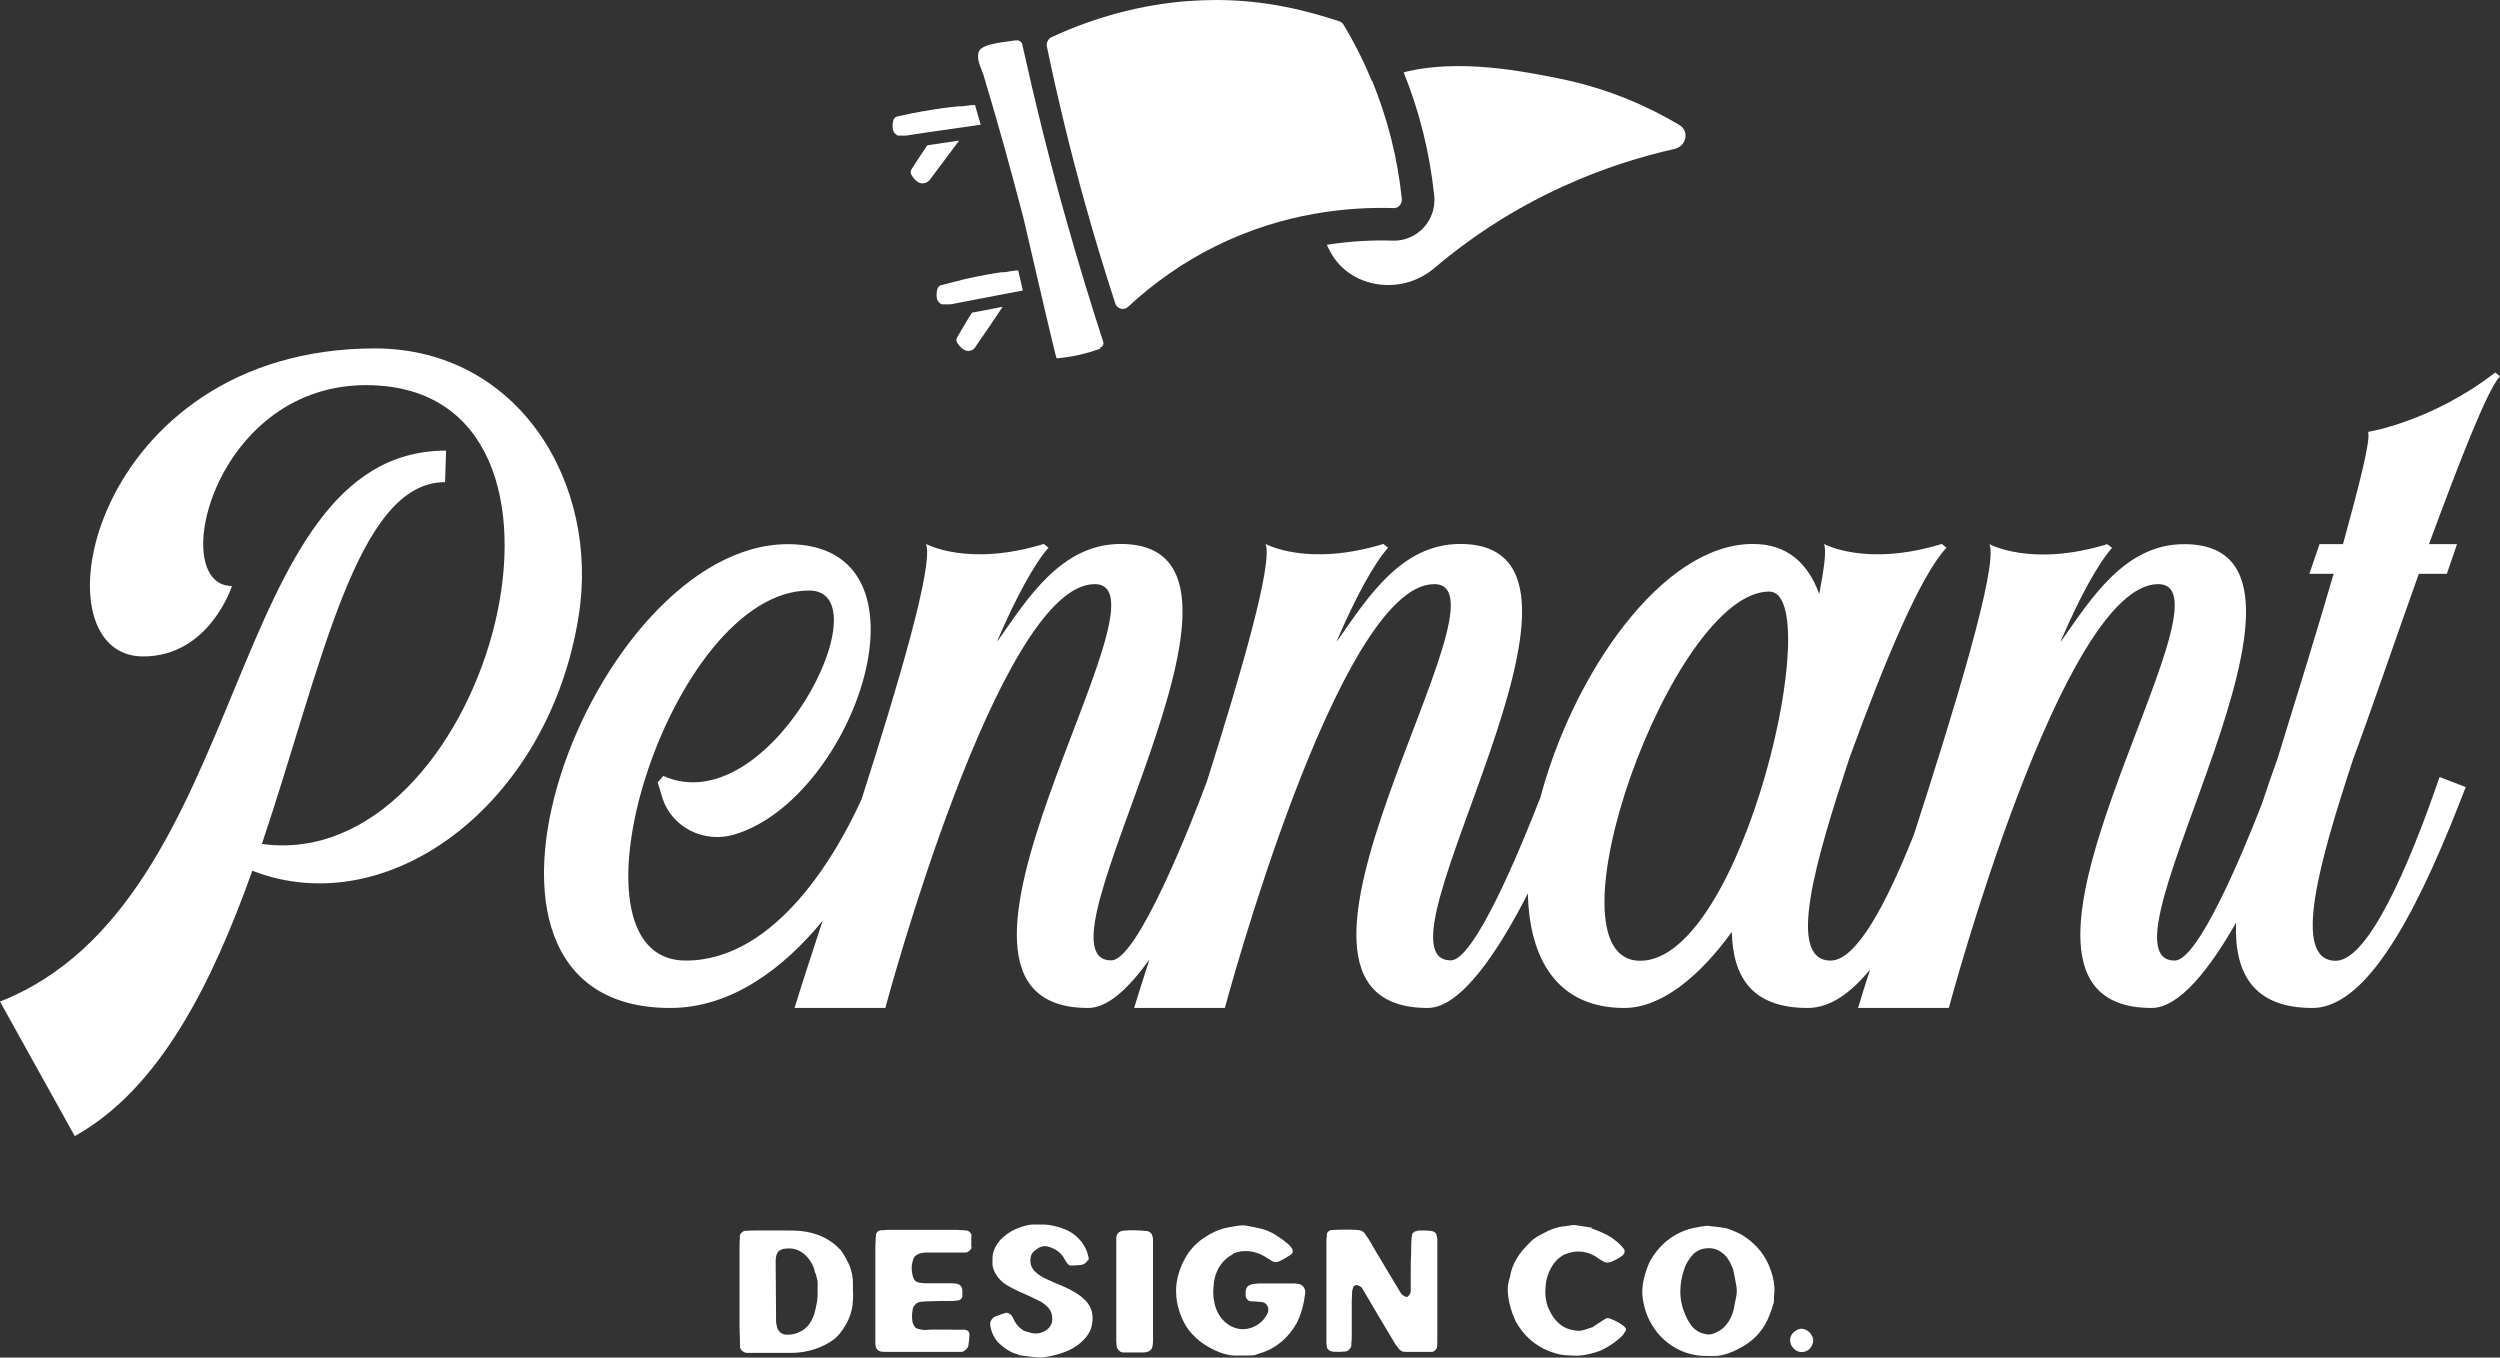 <?xml version="1.0" encoding="UTF-8"?> <svg xmlns="http://www.w3.org/2000/svg" width="302" height="164" viewBox="0 0 302 164" fill="none"><rect x="0" y="0" width="302" height="164" fill="#333333" stroke="none"/><path d="M89.361 149.365C89.361 149.041 89.712 148.718 89.988 148.693C90.439 148.643 90.916 148.643 91.368 148.643C91.92 148.643 92.522 148.643 93.124 148.643C93.726 148.643 94.303 148.643 94.88 148.643C95.532 148.643 96.21 148.643 96.837 148.718C98.417 148.892 99.872 149.464 101.051 150.51L101.152 150.609C101.302 150.759 101.503 150.958 101.603 151.057C102.03 151.704 102.431 152.376 102.707 153.098C102.883 153.671 103.033 154.268 103.033 154.965V155.662C103.033 156.135 103.083 156.633 103.033 157.105C102.983 158.599 102.356 159.968 101.428 161.113C101.277 161.287 101.076 161.511 100.901 161.66C100.173 162.258 99.245 162.706 98.342 163.004C97.514 163.253 96.611 163.428 95.683 163.428H91.167C90.891 163.428 90.49 163.428 90.189 163.428C89.787 163.378 89.411 163.054 89.386 162.681C89.386 162.432 89.386 162.183 89.386 161.909C89.386 161.387 89.336 160.864 89.336 160.366V150.783C89.336 150.36 89.336 149.912 89.386 149.439L89.361 149.365ZM98.467 153.795L98.367 153.347C98.267 152.949 98.016 152.501 97.74 152.127C97.188 151.381 96.36 150.808 95.356 150.808C94.177 150.808 93.751 151.132 93.701 152.252C93.701 152.302 93.701 152.302 93.701 152.351V152.451C93.701 154.84 93.751 157.23 93.751 159.644C93.751 159.694 93.751 159.843 93.801 160.018C93.801 159.968 93.801 159.968 93.801 159.968C93.851 160.665 94.278 161.113 94.779 161.212C96.184 161.362 97.614 160.64 98.191 159.171L98.342 158.823C98.593 157.877 98.819 156.931 98.768 155.911C98.768 155.687 98.768 155.438 98.768 155.214C98.768 155.064 98.768 154.915 98.768 154.766L98.517 153.795H98.467Z" fill="white"></path><path d="M110.584 160.391C110.835 160.54 111.387 160.665 111.738 160.665C112.165 160.615 112.591 160.615 112.993 160.615C113.495 160.615 114.021 160.615 114.523 160.615C115.175 160.615 115.803 160.665 116.43 160.615C116.53 160.615 116.681 160.665 116.781 160.69C116.932 160.739 117.107 160.939 117.107 161.163C117.107 161.735 117.032 162.208 116.957 162.656C116.856 162.905 116.505 163.253 116.204 163.303C116.204 163.303 116.079 163.303 116.028 163.303C115.978 163.303 115.878 163.303 115.828 163.303C112.817 163.303 109.782 163.303 106.771 163.303C106.069 163.303 105.793 162.98 105.743 162.382C105.743 162.059 105.743 161.735 105.743 161.411V150.684C105.743 150.186 105.793 149.663 105.818 149.166C105.818 148.917 106.069 148.668 106.37 148.618C106.445 148.618 106.571 148.618 106.646 148.618C106.796 148.618 106.972 148.568 107.122 148.568C107.649 148.568 108.176 148.568 108.703 148.568H115.577C115.928 148.568 116.329 148.618 116.731 148.643C117.032 148.643 117.358 148.991 117.383 149.315H117.333V150.659H117.383C117.333 150.933 117.032 151.231 116.706 151.306C116.304 151.306 115.928 151.306 115.552 151.306H111.764C111.437 151.356 111.161 151.381 111.011 151.455C110.66 151.58 110.384 151.829 110.283 152.227C110.183 152.551 110.133 152.874 110.133 153.173C110.133 153.521 110.183 153.92 110.334 154.368C110.459 154.716 110.685 154.865 111.011 154.94C111.312 154.99 111.513 155.015 111.789 155.015H113.168C113.62 155.015 114.072 155.015 114.523 155.015C114.824 155.015 115.226 155.015 115.527 155.065C115.928 155.114 116.229 155.413 116.254 155.886C116.254 156.11 116.254 156.409 116.254 156.633C116.204 156.881 115.953 157.081 115.702 157.105C115.702 157.105 115.652 157.105 115.602 157.105C115.451 157.105 115.351 157.155 115.1 157.155C114.047 157.155 113.018 157.155 111.964 157.205C111.964 157.205 111.588 157.205 111.212 157.255C110.735 157.305 110.359 157.728 110.258 158.126C110.183 158.574 110.133 159.072 110.208 159.52C110.208 159.794 110.359 160.092 110.559 160.341L110.584 160.391Z" fill="white"></path><path d="M131.382 152.252C131.206 152.576 130.93 152.75 130.604 152.8C130.203 152.849 129.826 152.874 129.45 152.874C129.199 152.924 129.024 152.75 128.898 152.576C128.823 152.476 128.723 152.327 128.597 152.103C128.246 151.381 127.619 150.958 126.916 150.684C126.665 150.584 126.44 150.535 126.264 150.535C126.013 150.535 125.737 150.584 125.486 150.734L124.985 151.082C124.683 151.306 124.533 151.63 124.483 152.003C124.408 152.65 124.608 153.248 125.11 153.671C125.461 154.019 125.863 154.243 126.264 154.442C126.992 154.791 127.694 155.089 128.421 155.388C129.174 155.712 129.851 156.085 130.454 156.508C130.704 156.707 130.98 156.956 131.181 157.155C131.758 157.802 131.984 158.499 131.984 159.221C131.984 159.619 131.934 159.968 131.833 160.341C131.683 160.914 131.307 161.461 130.855 161.909C129.877 162.88 128.622 163.428 127.293 163.726C126.866 163.851 126.49 163.876 126.113 163.95L125.762 164C125.01 163.95 124.106 163.851 123.254 163.726L122.978 163.627L122.526 163.477C121.824 163.228 121.021 162.631 120.519 162.108C120.017 161.511 119.716 160.789 119.616 160.042C119.566 159.694 119.817 159.221 120.168 159.072H120.118L120.243 159.022C120.695 158.873 121.171 158.674 121.598 158.574C121.849 158.624 122.049 158.723 122.2 158.922C122.35 159.122 122.451 159.37 122.551 159.57C122.802 160.067 123.203 160.466 123.705 160.764L124.458 160.988C124.658 161.038 124.859 161.088 125.11 161.088C125.562 161.088 126.013 160.939 126.415 160.665C126.766 160.416 127.042 160.042 127.092 159.619C127.167 158.947 127.017 158.325 126.54 157.877C126.264 157.603 125.938 157.329 125.562 157.155L123.956 156.384L123.479 156.185C123.228 156.085 122.978 155.961 122.727 155.836C122.15 155.562 121.673 155.289 121.221 154.965C120.82 154.641 120.494 154.268 120.243 153.82C120.042 153.472 119.917 153.098 119.892 152.775V152.028C119.892 151.231 120.243 150.535 120.72 149.912C121.272 149.29 121.974 148.792 122.702 148.469C123.404 148.17 124.182 147.921 124.909 147.921C125.085 147.921 125.26 147.921 125.411 147.921C125.562 147.921 125.762 147.921 125.938 147.921C126.916 147.921 128.146 148.245 129.074 148.693C130.353 149.39 131.231 150.51 131.507 151.928C131.507 151.928 131.507 152.028 131.507 152.078C131.507 152.152 131.457 152.227 131.457 152.252H131.382Z" fill="white"></path><path d="M139.259 162.258C139.259 163.054 138.883 163.378 138.03 163.378H135.772C135.772 163.378 135.722 163.378 135.697 163.378C135.295 163.378 134.944 163.004 134.894 162.631C134.894 162.482 134.844 162.233 134.844 162.083C134.844 161.312 134.844 160.54 134.844 159.744V155.064C134.844 153.496 134.844 151.928 134.844 150.36V149.589C134.844 149.066 135.195 148.718 135.672 148.668C136.123 148.618 136.55 148.618 137.001 148.618C137.503 148.618 138.08 148.668 138.607 148.718C138.858 148.767 139.159 149.016 139.184 149.24L139.234 149.39C139.284 149.539 139.284 149.663 139.284 149.788C139.284 150.335 139.284 150.833 139.284 151.356V161.511C139.284 161.76 139.284 162.009 139.284 162.283L139.259 162.258Z" fill="white"></path><path d="M148.868 151.555C148.717 151.655 148.541 151.704 148.316 151.903C147.413 152.575 146.836 153.646 146.66 154.791C146.61 155.239 146.56 155.712 146.56 156.035C146.56 156.309 146.56 156.732 146.66 157.155C146.836 158.3 147.413 159.37 148.366 159.993C148.893 160.366 149.52 160.565 150.122 160.565C150.498 160.565 150.9 160.491 151.301 160.341C152.154 159.993 152.781 159.42 153.158 158.549C153.158 158.549 153.208 158.45 153.208 158.35V158.3C153.283 157.877 152.957 157.379 152.53 157.305C152.33 157.255 152.029 157.255 151.753 157.23L150.975 157.18C150.749 157.13 150.498 156.832 150.473 156.533C150.473 156.483 150.473 156.458 150.473 156.409C150.398 155.488 150.749 155.189 151.527 155.089C151.828 155.04 152.179 155.04 152.48 155.04H156.017C156.268 155.04 156.569 155.04 156.82 155.089C157.272 155.139 157.648 155.537 157.673 156.035V156.209C157.523 157.404 157.222 158.723 156.62 159.868C155.691 161.511 154.261 162.805 152.455 163.403L151.903 163.577L151.552 163.701C151.176 163.751 150.674 163.751 150.097 163.751C149.771 163.751 149.47 163.751 149.169 163.751C148.541 163.751 147.914 163.577 147.312 163.353C146.133 162.88 144.954 162.183 144.126 161.262C143.373 160.54 142.897 159.594 142.546 158.649C142.219 157.728 142.069 156.807 142.069 155.936C142.069 154.492 142.546 152.999 143.373 151.63C143.976 150.684 144.829 149.862 145.832 149.29L146.183 149.066L146.334 148.991C147.036 148.618 147.764 148.369 148.516 148.245L149.244 148.12C149.62 148.07 149.871 148.021 150.097 148.021C150.423 148.021 150.774 148.095 151.753 148.294C152.706 148.469 153.609 148.817 154.412 149.39C154.863 149.688 155.265 149.987 155.666 150.335C155.817 150.46 155.917 150.634 156.043 150.783L156.093 150.858C156.193 151.007 156.168 151.306 156.093 151.406L155.917 151.58C155.466 151.879 154.889 152.227 154.387 152.426C154.186 152.476 153.935 152.476 153.735 152.376L153.007 151.928L152.731 151.754C152.029 151.356 151.276 151.132 150.498 151.132C150.247 151.132 149.946 151.132 149.645 151.231C149.495 151.231 149.319 151.306 149.093 151.381L148.918 151.48L148.868 151.555Z" fill="white"></path><path d="M169.966 156.707C170.242 156.483 170.418 156.259 170.418 155.936V153.596C170.418 152.824 170.418 152.053 170.468 151.256C170.468 150.684 170.468 150.087 170.518 149.514C170.518 149.514 170.518 149.414 170.568 149.34C170.568 149.29 170.568 149.19 170.568 149.141C170.618 148.991 170.819 148.767 170.995 148.742C171.07 148.742 171.12 148.742 171.145 148.693C171.296 148.643 171.421 148.643 171.572 148.643H171.898C172.274 148.643 172.675 148.643 173.077 148.742C173.277 148.792 173.503 148.991 173.528 149.166C173.528 149.166 173.528 149.29 173.579 149.34C173.579 149.34 173.629 149.539 173.629 149.713C173.629 150.36 173.629 151.007 173.629 151.655C173.629 155.04 173.629 158.425 173.629 161.785C173.629 162.233 173.629 162.531 173.579 162.755C173.579 162.955 173.252 163.278 173.027 163.303C173.027 163.303 172.926 163.303 172.901 163.303C172.851 163.303 172.851 163.303 172.851 163.303H169.715C169.339 163.303 169.063 163.079 168.837 162.755C168.661 162.556 168.486 162.283 168.31 161.959L166.554 159.022C165.977 158.051 165.375 157.031 164.798 156.035C164.748 155.985 164.723 155.961 164.698 155.886C164.597 155.712 164.547 155.513 164.296 155.388C164.171 155.313 163.995 155.239 163.845 155.239C163.669 155.239 163.519 155.388 163.443 155.537C163.443 155.537 163.393 155.637 163.443 155.612C163.393 155.761 163.343 155.886 163.343 155.961C163.343 156.359 163.293 156.757 163.293 157.13V161.436C163.293 161.685 163.293 161.934 163.243 162.208C163.243 162.332 163.243 162.457 163.243 162.581C163.192 162.855 162.841 163.228 162.59 163.253C162.44 163.253 162.139 163.303 161.788 163.303C161.436 163.303 161.06 163.303 160.859 163.253C160.608 163.204 160.307 162.955 160.282 162.706C160.282 162.656 160.282 162.606 160.282 162.556C160.282 162.482 160.232 162.407 160.232 162.332C160.232 162.009 160.232 161.685 160.232 161.387V149.862C160.232 149.713 160.232 149.539 160.282 149.39C160.282 149.315 160.282 149.19 160.282 149.091C160.282 148.867 160.558 148.643 160.784 148.593C161.436 148.543 162.063 148.543 162.741 148.543C163.192 148.543 163.694 148.543 164.146 148.593C164.422 148.643 164.698 148.742 164.873 149.016L165.4 149.788L166.178 151.132L168.486 154.99L169.314 156.359L169.665 156.583L169.815 156.657H169.966V156.707Z" fill="white"></path><path d="M192.268 148.394C192.971 148.643 193.974 149.041 194.577 149.439C195.154 149.838 195.731 150.286 196.132 150.833C196.358 151.082 196.257 151.455 195.981 151.679C195.63 151.953 195.078 152.252 194.652 152.426C194.301 152.551 193.949 152.575 193.673 152.376L193.247 152.127C193.071 152.028 192.845 151.829 192.67 151.729C192.043 151.381 191.365 151.182 190.713 151.182C190.362 151.182 189.96 151.231 189.534 151.356C188.806 151.53 188.179 152.003 187.728 152.6C187.201 153.322 186.875 154.144 186.749 154.99C186.699 155.413 186.674 155.761 186.674 155.985C186.674 156.633 186.749 157.255 187 157.927C187.326 158.698 187.753 159.37 188.355 159.893C188.932 160.416 189.609 160.64 190.387 160.739C190.738 160.789 191.089 160.739 191.416 160.64C191.365 160.64 191.817 160.515 191.967 160.466L192.394 160.316L192.72 160.092L193.874 159.346C194.05 159.196 194.275 159.196 194.526 159.296C195.103 159.52 195.68 159.818 196.182 160.217C196.182 160.217 196.358 160.391 196.383 160.466C196.433 160.54 196.433 160.69 196.383 160.764C196.308 160.864 196.057 161.237 196.107 161.212C195.354 162.009 194.301 162.731 193.272 163.179C192.444 163.502 191.34 163.751 190.462 163.776C190.136 163.776 189.81 163.726 189.484 163.726C188.48 163.726 187.502 163.403 186.523 162.955C185.094 162.233 184.015 161.187 183.212 159.818C183.061 159.669 183.061 159.47 182.961 159.296L182.886 159.122C182.585 158.425 182.359 157.628 182.234 156.906C182.183 156.558 182.133 156.185 182.133 155.861C182.133 155.463 182.183 155.064 182.284 154.616C182.334 154.517 182.384 154.392 182.409 154.243C182.66 152.6 183.563 151.306 184.742 150.161C185.043 149.813 185.344 149.614 185.645 149.414C186.047 149.19 186.599 148.892 187 148.693C187.552 148.444 188.129 148.245 188.656 148.17C189.032 148.12 189.383 148.095 189.76 148.021L190.111 147.971L192.268 148.294V148.394Z" fill="white"></path><path d="M207.522 148.22L208.525 148.369C209.328 148.618 210.181 148.991 210.833 149.439C212.313 150.46 213.342 151.779 213.919 153.472C214.22 154.318 214.395 155.214 214.345 156.11C214.295 156.483 214.295 156.633 214.295 156.732C214.295 156.931 214.295 157.105 214.295 157.329V157.28C214.145 157.802 213.969 158.35 213.743 158.898C213.141 160.49 212.087 161.735 210.582 162.631C210.131 162.88 209.629 163.154 209.177 163.328C208.45 163.627 207.722 163.826 206.945 163.801H206.593C206.443 163.801 206.317 163.801 206.167 163.801C204.436 163.801 202.905 163.303 201.526 162.258C200.271 161.312 199.293 159.918 198.791 158.375C198.59 157.728 198.44 157.031 198.39 156.334C198.34 155.015 198.741 153.671 199.268 152.451C200.397 150.36 202.203 148.892 204.536 148.344L205.615 148.145C205.765 148.145 206.016 148.095 206.217 148.07L207.496 148.22H207.522ZM204.461 151.605C204.085 152.028 203.708 152.575 203.508 153.148C203.156 154.119 202.981 155.089 202.981 156.035C202.981 156.707 203.081 157.429 203.332 158.176C203.583 158.898 203.884 159.545 204.31 160.117C204.712 160.64 205.214 160.963 205.841 161.113C206.242 161.262 206.694 161.237 207.07 161.063C207.547 160.889 207.973 160.615 208.274 160.316C208.826 159.769 209.227 159.022 209.428 158.176L209.629 157.155C209.754 156.608 209.804 156.284 209.804 155.961C209.804 155.612 209.754 155.264 209.604 154.542L209.478 153.92L209.428 153.696C209.428 153.546 209.378 153.422 209.353 153.322C209.152 152.775 208.851 152.177 208.5 151.754C207.923 151.132 207.17 150.759 206.443 150.783C205.565 150.783 204.963 151.082 204.486 151.555L204.461 151.605Z" fill="white"></path><path d="M217.657 160.515C218.133 160.565 218.535 160.789 218.811 161.237C218.936 161.436 219.037 161.66 219.037 161.909C219.037 162.307 218.836 162.706 218.535 163.004C218.284 163.204 217.983 163.328 217.682 163.328C217.331 163.328 217.03 163.228 216.754 162.979C216.478 162.731 216.302 162.432 216.252 162.034C216.202 161.66 216.327 161.337 216.553 161.063C216.854 160.739 217.205 160.515 217.657 160.515Z" fill="white"></path><path d="M117.408 37.783C117.408 37.783 117.308 37.907 117.283 37.982C117.032 38.355 116.806 38.754 116.58 39.127C116.48 39.276 116.405 39.401 116.329 39.55C116.104 39.948 115.853 40.347 115.627 40.745C115.502 40.944 115.502 41.218 115.627 41.417C116.028 41.989 116.555 42.537 117.208 42.363C117.258 42.363 117.308 42.338 117.333 42.313C117.333 42.313 117.358 42.313 117.383 42.313C117.408 42.313 117.433 42.288 117.458 42.263C117.458 42.263 117.483 42.263 117.509 42.238C117.509 42.238 117.559 42.213 117.584 42.188C117.584 42.188 117.609 42.164 117.634 42.139L117.684 42.089C117.684 42.089 117.709 42.064 117.734 42.039C117.734 42.039 117.785 41.989 117.785 41.965C117.785 41.965 117.81 41.94 117.835 41.915C117.835 41.915 117.885 41.865 117.885 41.84C117.885 41.84 117.91 41.815 117.91 41.79C117.91 41.765 117.96 41.74 117.96 41.716C117.96 41.716 117.96 41.691 117.985 41.666C118.01 41.641 118.035 41.591 118.06 41.566C119.089 40.073 120.118 38.579 121.121 37.061L117.358 37.783H117.408Z" fill="white"></path><path d="M115.727 17L112.04 17.547C112.04 17.547 111.939 17.672 111.889 17.747C111.638 18.12 111.387 18.493 111.136 18.867C111.036 19.016 110.961 19.14 110.86 19.29C110.61 19.688 110.359 20.061 110.108 20.46C109.982 20.659 109.982 20.933 110.108 21.132C110.459 21.729 110.986 22.276 111.638 22.127C111.688 22.127 111.738 22.102 111.789 22.077C111.789 22.077 111.814 22.077 111.839 22.077C111.864 22.077 111.889 22.052 111.939 22.028C111.939 22.028 111.964 22.028 111.989 22.003C112.014 22.003 112.04 21.978 112.065 21.953C112.065 21.953 112.09 21.928 112.115 21.903C112.115 21.903 112.165 21.878 112.19 21.853C112.19 21.853 112.215 21.828 112.24 21.804L112.29 21.754C112.29 21.754 112.315 21.729 112.341 21.704C112.341 21.704 112.391 21.654 112.391 21.629C112.391 21.629 112.416 21.605 112.441 21.58C112.441 21.555 112.491 21.53 112.491 21.505C112.491 21.505 112.491 21.48 112.516 21.455C112.541 21.43 112.566 21.381 112.591 21.356L115.853 17H115.727Z" fill="white"></path><path d="M165.701 9.757C164.748 7.417 163.594 5.127 162.289 2.962C162.164 2.763 161.988 2.638 161.762 2.564C158.024 1.344 153.082 0 146.886 0C145.807 0 144.703 0.05 143.549 0.124C137.955 0.548 132.385 2.016 127.042 4.48C126.615 4.679 126.364 5.177 126.465 5.625C127.794 12.022 129.35 18.419 131.106 24.691C132.21 28.673 133.439 32.681 134.718 36.638C134.869 37.086 135.22 37.235 135.396 37.285C135.571 37.335 135.948 37.36 136.274 37.061C139.435 34.124 142.972 31.66 146.785 29.768C155.064 25.637 163.092 24.965 168.36 25.139C168.712 25.139 168.962 24.965 169.063 24.84C169.188 24.716 169.364 24.442 169.339 24.044C168.837 19.091 167.608 14.287 165.751 9.757H165.701Z" fill="white"></path><path d="M202.88 15.108C199.393 13.018 194.551 10.752 188.455 9.508C184.241 8.662 176.238 7.019 169.565 8.736C171.471 13.466 172.726 18.493 173.252 23.645C173.403 25.064 172.926 26.483 171.948 27.528C170.995 28.549 169.615 29.121 168.21 29.072C166.027 28.997 163.318 29.096 160.282 29.569C160.433 29.893 160.583 30.216 160.759 30.515C163.067 34.721 169.038 35.742 173.027 32.581C173.252 32.407 173.453 32.233 173.629 32.083C177.041 29.221 182.108 25.562 188.907 22.476C193.824 20.235 198.415 18.867 202.253 17.995C203.733 17.672 204.11 15.83 202.855 15.083L202.88 15.108Z" fill="white"></path><path d="M117.785 12.694H117.534C117.534 12.694 117.333 12.694 117.208 12.719H117.157C117.157 12.719 116.957 12.744 116.881 12.769C116.856 12.769 116.831 12.769 116.781 12.769C116.656 12.769 116.53 12.818 116.405 12.818C116.329 12.818 116.254 12.843 116.204 12.843C116.179 12.843 116.129 12.843 116.104 12.843C116.079 12.843 116.028 12.843 116.003 12.843C115.953 12.843 115.928 12.843 115.878 12.843H115.828C115.752 12.843 115.677 12.843 115.577 12.868C115 12.918 114.423 12.993 113.871 13.067C113.294 13.142 112.717 13.242 112.115 13.341C111.989 13.341 111.864 13.391 111.738 13.416C111.688 13.416 111.663 13.416 111.613 13.416C111.161 13.49 110.735 13.59 110.283 13.665C110.108 13.69 109.957 13.739 109.782 13.764C109.33 13.864 108.879 13.963 108.427 14.063C108.377 14.063 108.302 14.088 108.251 14.113C108.101 14.212 107.975 14.337 107.925 14.511C107.925 14.585 107.9 14.635 107.875 14.71C107.875 14.809 107.825 14.909 107.825 15.034C107.825 15.133 107.825 15.208 107.825 15.282C107.825 15.606 107.9 15.93 108.126 16.154C108.126 16.154 108.151 16.154 108.176 16.178C108.226 16.228 108.276 16.253 108.327 16.303C108.377 16.328 108.427 16.353 108.452 16.378C108.452 16.378 108.477 16.378 108.502 16.378H108.552C108.552 16.378 108.552 16.378 108.578 16.378H108.628C108.653 16.378 108.678 16.378 108.728 16.378H109.23C109.23 16.378 109.28 16.378 109.305 16.378H109.38C109.38 16.378 109.456 16.378 109.481 16.378C109.732 16.328 109.982 16.303 110.258 16.253C112.265 15.954 114.272 15.656 116.279 15.382L118.462 15.058C118.211 14.212 117.985 13.366 117.734 12.52L117.785 12.694Z" fill="white"></path><path d="M123.028 32.681C123.028 32.681 122.852 32.681 122.752 32.681H122.702C122.702 32.681 122.501 32.705 122.375 32.73C122.375 32.73 122.35 32.73 122.325 32.73C122.225 32.73 122.125 32.755 122.049 32.78C122.024 32.78 121.999 32.78 121.974 32.78C121.899 32.78 121.824 32.805 121.723 32.83C121.673 32.83 121.623 32.83 121.598 32.855H121.548C121.497 32.855 121.447 32.855 121.397 32.88C121.372 32.88 121.347 32.88 121.322 32.88H121.297C121.297 32.88 121.221 32.88 121.196 32.88C121.146 32.88 121.121 32.88 121.071 32.88H121.021C120.368 32.979 119.716 33.079 119.064 33.203C118.487 33.303 117.91 33.427 117.333 33.552C117.157 33.577 117.007 33.626 116.856 33.651C116.43 33.751 115.978 33.85 115.552 33.975L115.05 34.099C114.598 34.224 114.147 34.348 113.695 34.448C113.57 34.473 113.47 34.547 113.394 34.622C113.319 34.697 113.269 34.821 113.219 34.946C113.219 35.045 113.194 35.12 113.168 35.194C113.143 35.369 113.143 35.543 113.143 35.717C113.143 36.14 113.294 36.514 113.67 36.713C113.72 36.738 113.771 36.763 113.796 36.763C113.796 36.763 113.821 36.763 113.846 36.763C113.846 36.763 113.871 36.763 113.896 36.763H113.946C113.946 36.763 113.996 36.763 114.047 36.763H114.398C114.398 36.763 114.448 36.763 114.498 36.763H114.548C114.548 36.763 114.598 36.763 114.649 36.763C114.649 36.763 114.674 36.763 114.699 36.763C114.749 36.763 114.774 36.763 114.824 36.763C117.082 36.339 119.315 35.891 121.573 35.468L123.555 35.095C123.354 34.249 123.153 33.377 122.978 32.556L123.028 32.681Z" fill="white"></path><path d="M132.912 41.989C132.912 41.989 132.987 41.94 133.038 41.915C133.063 41.915 133.088 41.89 133.113 41.865C133.113 41.865 133.113 41.84 133.138 41.84C133.188 41.79 133.238 41.716 133.263 41.641C133.314 41.517 133.314 41.392 133.263 41.268C131.708 36.489 130.253 31.71 128.898 26.906C126.866 19.763 125.085 12.544 123.479 5.326C123.479 5.252 123.429 5.177 123.379 5.127C123.379 5.127 123.354 5.102 123.329 5.078C123.304 5.028 123.254 5.003 123.203 4.978C123.178 4.978 123.153 4.953 123.128 4.928C123.078 4.928 123.028 4.878 123.003 4.878C122.978 4.878 122.927 4.878 122.902 4.878C122.827 4.878 122.777 4.878 122.702 4.878C122.526 4.878 122.35 4.928 122.15 4.953C121.397 5.053 120.519 5.152 119.766 5.351C119.214 5.476 118.738 5.675 118.487 5.899C118.286 6.073 118.186 6.322 118.161 6.596C118.161 6.72 118.161 6.87 118.161 6.994C118.161 7.069 118.161 7.143 118.186 7.218C118.261 7.666 118.462 8.139 118.612 8.537C118.688 8.736 118.763 8.911 118.813 9.085C119.666 11.922 120.494 14.785 121.297 17.647C122.1 20.509 122.852 23.372 123.605 26.234C123.63 26.358 123.705 26.607 123.78 26.956C123.78 27.055 123.831 27.155 123.856 27.279C123.856 27.329 123.856 27.354 123.881 27.404C124.809 31.361 127.543 43.284 127.644 43.284C129.45 43.134 131.231 42.736 132.912 42.114V41.989Z" fill="white"></path><path d="M45.307 42.089C10.963 42.089 3.738 79.299 17.285 79.299C25.313 79.299 28.022 70.787 28.022 70.787C19.894 70.787 26.091 45.001 45.985 46.594C74.333 48.834 58.403 105.658 31.635 101.949C38.86 80.544 43.05 58.242 53.762 58.242L53.887 54.434C26.893 54.434 30.732 108.894 0 120.99L9.031 137.243C19.317 131.519 25.639 118.75 30.481 105.185C46.863 111.582 66.281 97.22 69.893 74.471C72.477 58.442 62.668 42.089 45.257 42.089H45.307Z" fill="white"></path><path d="M282.156 116.062C276.737 116.062 280.224 103.965 284.288 91.62C286.22 86.468 289.155 77.831 292.191 69.319H295.578L296.807 65.734H293.42C297.033 55.977 300.42 47.142 302 45.449L301.423 45.001C293.746 50.95 286.07 52.169 286.07 52.169C286.396 53.19 284.941 58.79 283.034 65.734H280.199L278.97 69.319H281.905C279.647 77.059 276.938 85.796 275.132 91.62C274.479 93.412 273.852 95.254 273.25 97.071C270.666 103.741 265.448 116.037 262.713 116.037C252.101 116.037 285.518 65.734 263.842 65.734C256.718 65.734 252.653 72.231 249.041 77.383L248.915 77.507C251.173 72.231 253.431 68.099 255.137 66.182L254.56 65.734C245.403 68.547 240.336 65.734 240.336 65.734C241.389 68.447 236.046 85.821 231.204 100.804C227.867 109.192 224.255 116.037 221.144 116.037C215.725 116.037 219.338 103.941 223.402 91.595C227.692 79.822 231.982 69.518 235.143 66.157L234.566 65.71C225.409 68.522 220.341 65.71 220.341 65.71C220.667 66.481 220.341 68.721 219.764 71.758C218.409 68.049 215.926 65.71 211.736 65.71C200.773 65.71 190.036 81.465 186.097 96.274C183.613 102.696 178.094 116.012 175.259 116.012C164.647 116.012 198.064 65.71 176.388 65.71C169.264 65.71 165.199 72.206 161.587 77.358L161.461 77.483C163.719 72.206 165.977 68.074 167.683 66.157L167.106 65.71C157.949 68.522 152.882 65.71 152.882 65.71C153.785 68.049 149.971 81.191 145.807 94.358C143.925 99.46 137.403 116.012 134.242 116.012C123.63 116.012 157.046 65.71 135.371 65.71C128.246 65.71 124.182 72.206 120.569 77.358L120.444 77.483C122.702 72.206 124.959 68.074 126.665 66.157L126.088 65.71C116.932 68.522 111.864 65.71 111.864 65.71C112.817 68.174 108.527 82.66 104.087 96.523C101.252 102.796 93.851 116.037 82.838 116.037C67.033 116.037 80.906 71.335 97.74 71.335C106.997 71.335 92.998 99.46 80.129 93.736L79.451 94.507L80.028 96.424C81.157 99.908 84.996 101.924 88.734 100.804C103.309 96.424 113.821 65.734 95.181 65.734C71.448 65.734 50.35 121.762 80.957 121.762C88.433 121.762 94.729 116.883 99.371 111.233C97.84 115.888 96.611 119.671 95.984 121.762H106.947C106.947 121.762 120.619 70.563 132.235 70.563C142.746 70.563 107.273 121.762 131.457 121.762C133.865 121.762 136.424 119.298 138.858 115.888C138.055 118.402 137.403 120.418 137.001 121.762H147.964C147.964 121.762 161.637 70.563 173.252 70.563C183.764 70.563 148.291 121.762 172.475 121.762C176.514 121.762 181.08 114.768 184.567 107.923C184.742 115.863 188.129 121.762 196.207 121.762C200.623 121.762 205.239 118.053 209.202 112.577C209.328 118.078 211.686 121.762 218.359 121.762C221.069 121.762 223.577 119.97 225.91 117.107C225.283 119.049 224.782 120.642 224.455 121.762H235.419C235.419 121.762 249.091 70.563 260.706 70.563C271.218 70.563 235.745 121.762 259.929 121.762C263.265 121.762 266.978 116.983 270.114 111.457C269.888 117.506 272.146 121.762 279.346 121.762C286.546 121.762 292.893 107.973 297.861 95.08L294.7 93.86C290.861 105.061 285.994 116.062 282.156 116.062ZM198.139 116.062C186.047 116.062 201.977 71.459 213.718 71.459C220.717 71.459 210.557 116.062 198.139 116.062Z" fill="white"></path></svg> 